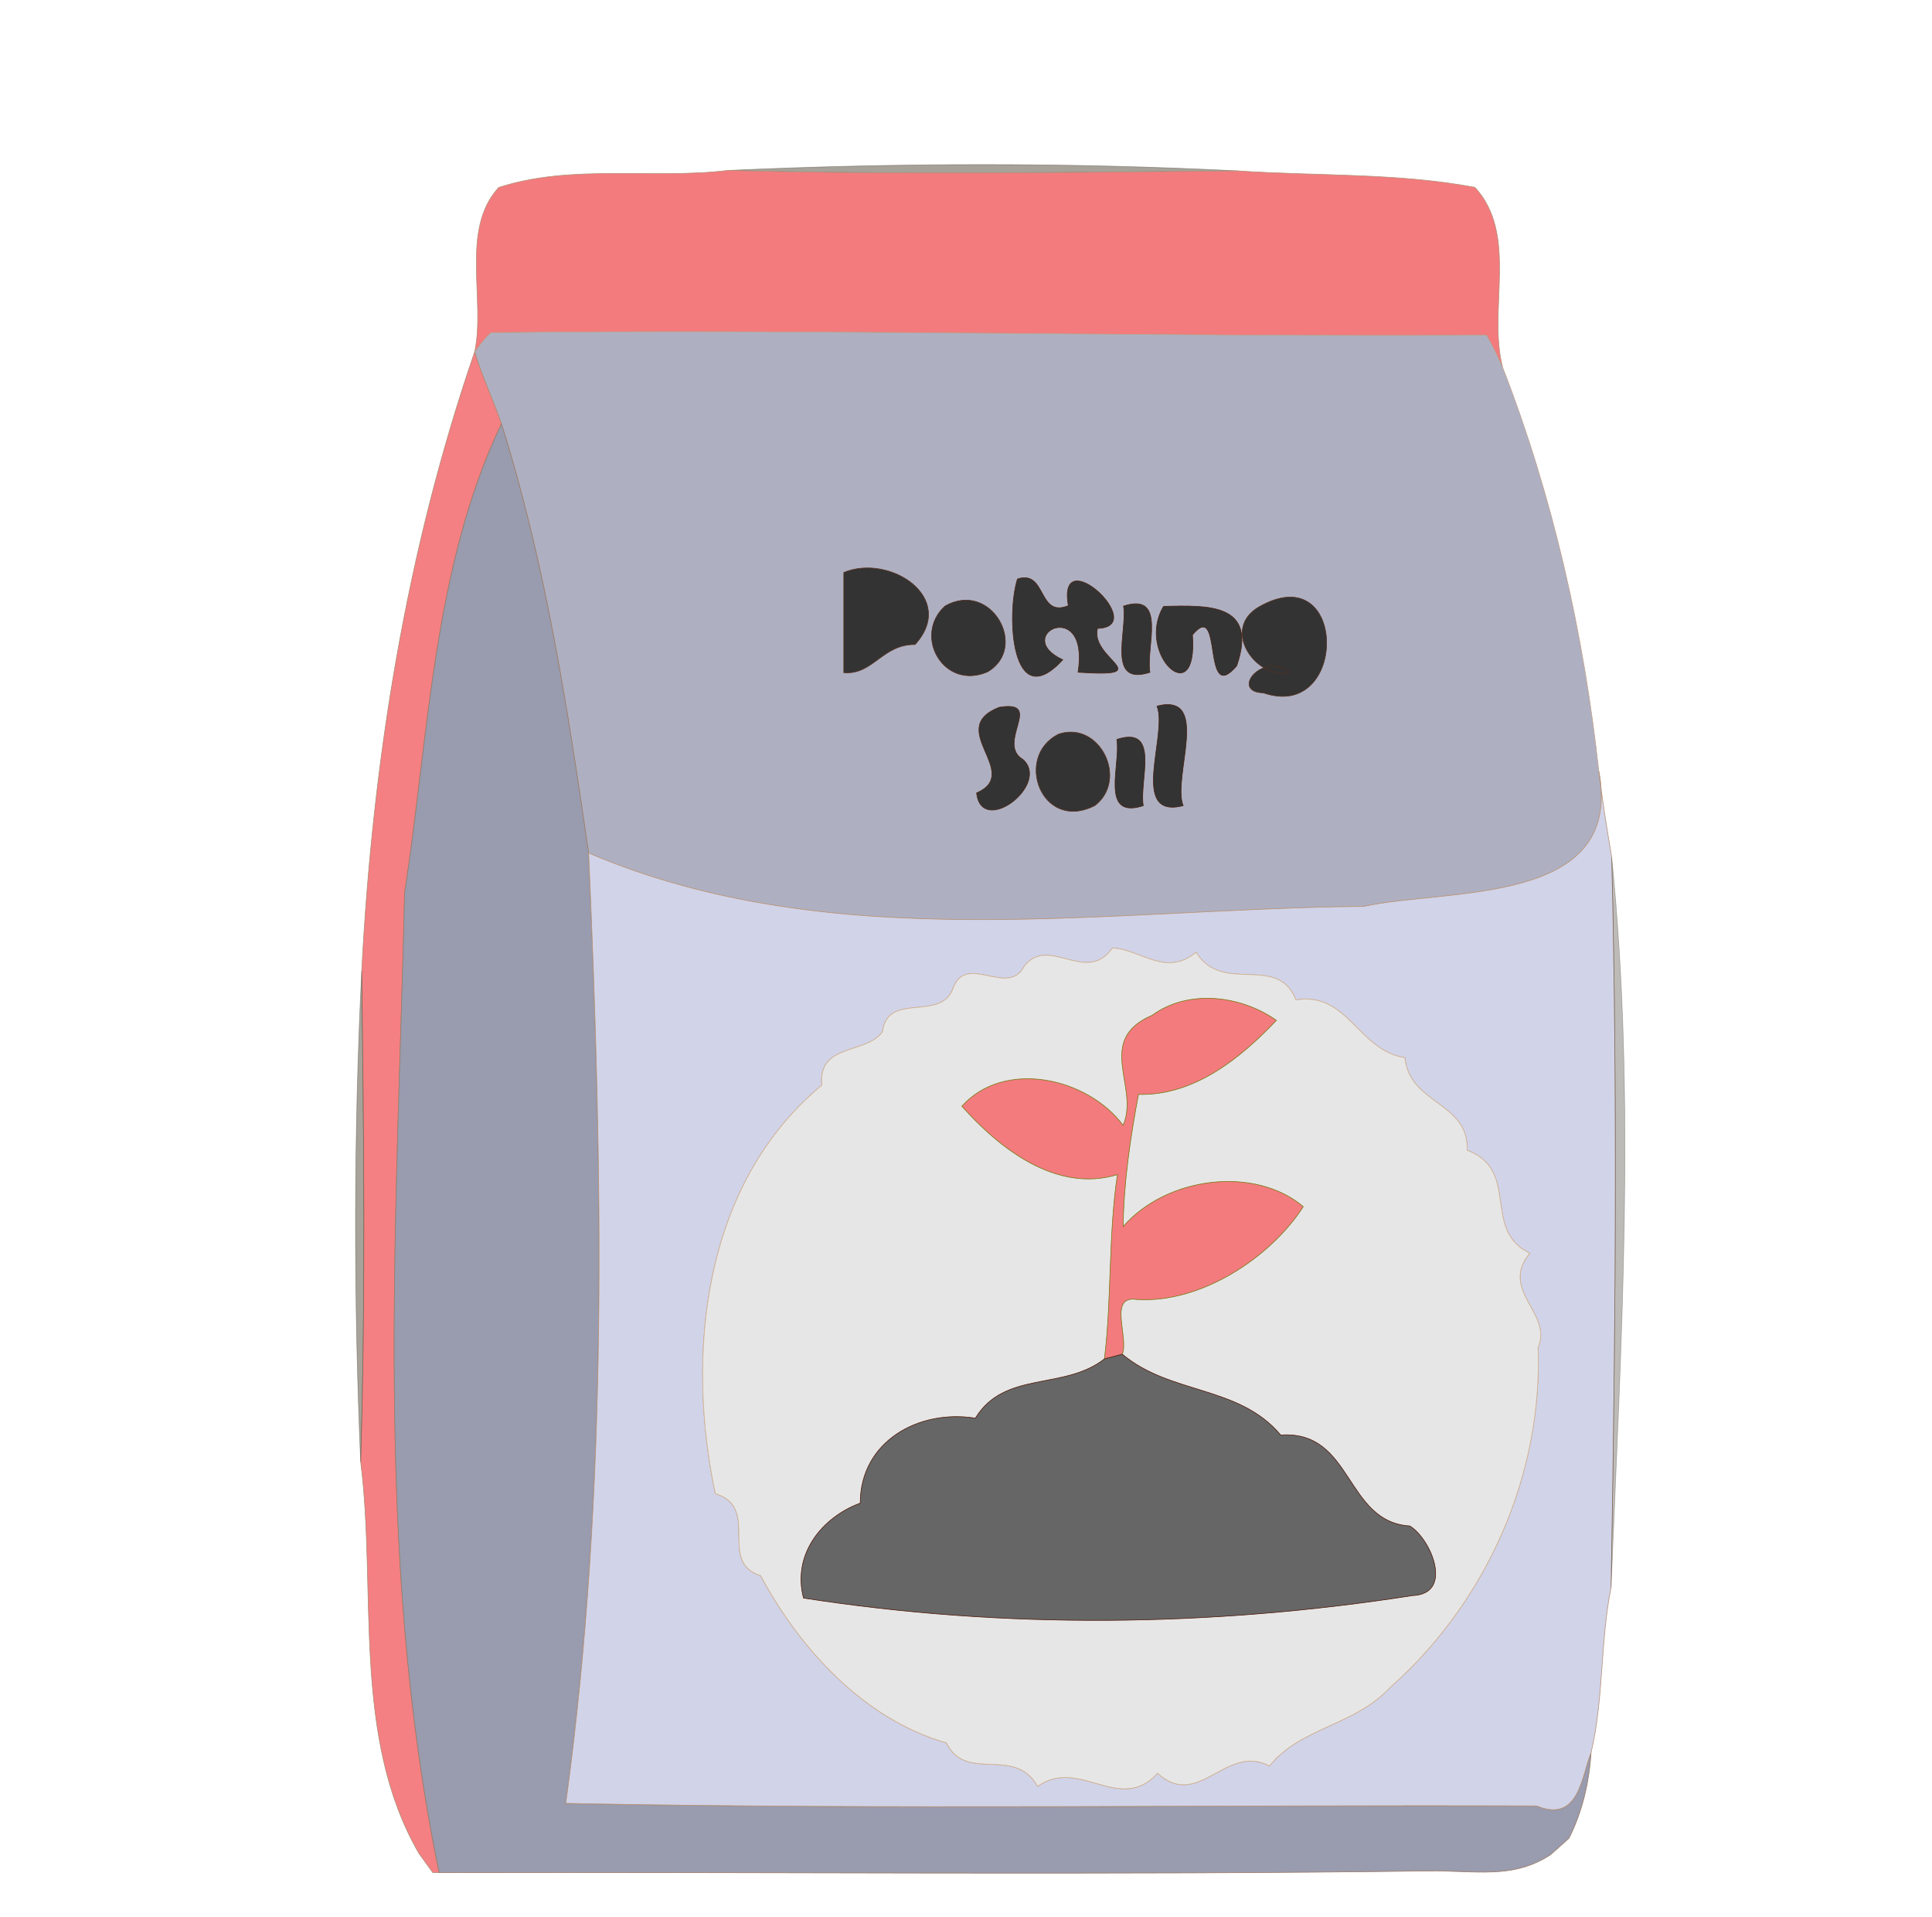 <?xml version="1.0" encoding="UTF-8" standalone="no"?>
<svg
   width="125"
   height="124"
   viewBox="0 0 125 124"
   fill="none"
   version="1.1"
   id="svg60"
   sodipodi:docname="30101.svg"
   inkscape:version="1.1.1 (3bf5ae0d25, 2021-09-20)"
   xmlns:inkscape="http://www.inkscape.org/namespaces/inkscape"
   xmlns:sodipodi="http://sodipodi.sourceforge.net/DTD/sodipodi-0.dtd"
   xmlns="http://www.w3.org/2000/svg"
   xmlns:svg="http://www.w3.org/2000/svg">
  <defs
     id="defs64" />
  <sodipodi:namedview
     id="namedview62"
     pagecolor="#505050"
     bordercolor="#eeeeee"
     borderopacity="1"
     inkscape:pageshadow="0"
     inkscape:pageopacity="0"
     inkscape:pagecheckerboard="0"
     showgrid="false"
     inkscape:zoom="4.6018966"
     inkscape:cx="87.463938"
     inkscape:cy="64.973211"
     inkscape:window-width="1920"
     inkscape:window-height="995"
     inkscape:window-x="-9"
     inkscape:window-y="-9"
     inkscape:window-maximized="1"
     inkscape:current-layer="svg60"
     showguides="true"
     inkscape:guide-bbox="true">
    <sodipodi:guide
       position="-4.346,112.918"
       orientation="0,-1"
       id="guide949" />
    <sodipodi:guide
       position="56.716,2.746"
       orientation="0,-1"
       id="guide951" />
  </sodipodi:namedview>
  <path
     fill="#5e5648"
     stroke="#5e5648"
     stroke-width="0.04"
     opacity="0.55"
     d="m 47.096,11.024 c 10.986,-0.496 22.033,-0.522 33.019,0.03 -11.003,0.099 -22.02,0.254 -33.019,-0.03 z"
     id="path10" />
  <path
     fill="#b38f75"
     stroke="#b38f75"
     stroke-width="0.04"
     opacity="1"
     d="m 32.263,12.128 c 4.702,-1.536 9.972,-0.518 14.834,-1.104 10.999,0.285 22.015,0.129 33.019,0.03 5.085,0.341 10.335,0.125 15.312,1.065 2.825,3.067 0.824,7.885 1.786,11.629 -0.324,-0.699 -0.647,-1.398 -1.035,-2.066 -21.446,0.112 -42.926,-0.393 -64.398,-0.164 -0.423,0.349 -0.729,0.82 -1.07,1.247 0.716,-3.399 -0.945,-7.906 1.553,-10.637 z"
     id="path12"
     style="fill:#f37b7e;fill-opacity:1" />
  <path
     fill="#bf9f89"
     stroke="#bf9f89"
     stroke-width="0.04"
     opacity="1"
     d="m 30.71,22.764 c 0.341,-0.427 0.647,-0.897 1.07,-1.247 21.472,-0.229 42.952,0.276 64.398,0.164 0.388,0.669 0.712,1.367 1.035,2.066 3.252,8.351 5.254,17.228 6.228,26.126 1.678,8.765 -9.722,7.561 -15.222,8.756 C 71.592,58.777 53.859,61.912 38.086,55.175 36.731,45.828 35.299,36.442 32.444,27.41 31.905,25.844 31.189,24.352 30.71,22.764 M 54.593,37.029 c 0,1.622 0,4.861 0,6.483 1.894,0.16 2.489,-1.842 4.611,-1.82 2.748,-3.011 -1.622,-5.896 -4.611,-4.663 m 11.236,0.423 c -0.729,2.265 -0.41,8.86 2.933,5.228 -3.395,-1.587 1.756,-4.149 0.988,0.807 5.271,0.349 0.751,-0.867 1.259,-2.838 3.403,-0.086 -2.644,-5.754 -1.889,-1.471 -1.988,0.824 -1.393,-2.351 -3.291,-1.725 m -4.68,1.747 c -2.109,1.898 -0.104,5.495 2.752,4.257 2.67,-1.574 0.22,-5.935 -2.752,-4.257 m 11.543,0.004 c 0.267,1.6 -1.134,5.211 1.708,4.287 -0.276,-1.609 1.134,-5.211 -1.708,-4.287 m 2.592,0.017 c -1.833,3.041 2.247,6.927 1.868,1.846 2.001,-2.411 0.578,4.693 2.864,2.001 1.41,-4.098 -1.919,-3.904 -4.732,-3.848 m 6.181,0.03 c -2.541,1.467 -0.134,4.775 1.98,4.231 -1.777,-1.363 -3.878,1.285 -1.699,1.337 5.495,1.894 5.495,-8.847 -0.28,-5.569 m -16.831,6.504 c -3.502,1.393 1.544,4.231 -1.449,5.538 0.324,2.855 4.788,-0.535 3.011,-2.161 -1.803,-1.057 1.432,-3.882 -1.561,-3.377 m 10.223,-0.082 c 0.72,1.829 -1.842,7.337 1.691,6.444 -0.725,-1.829 1.842,-7.337 -1.691,-6.444 m -6.345,1.807 c -2.937,1.419 -1.134,6.384 2.325,4.628 2.191,-1.678 0.323,-5.491 -2.325,-4.628 m 3.748,0.349 c 0.267,1.6 -1.134,5.211 1.708,4.287 -0.276,-1.609 1.134,-5.211 -1.708,-4.287 z"
     id="path16"
     style="fill:#aeb0c2;fill-opacity:1" />
  <path
     fill="#a78970"
     stroke="#a78970"
     stroke-width="0.04"
     opacity="0.96"
     d="m 23.403,62.823 c 0.703,-13.587 2.873,-27.17 7.307,-40.058 0.479,1.587 1.195,3.08 1.734,4.645 -4.43,9.256 -4.706,20.26 -6.267,30.357 -0.487,21.045 -2.032,42.728 2.234,63.363 l -0.41,-0.004 c -0.302,-0.414 -0.595,-0.824 -0.893,-1.234 -4.378,-7.561 -2.713,-17.012 -3.774,-25.349 0.324,-10.568 0.207,-21.148 0.069,-31.72 z"
     id="path18-1"
     style="fill:#f37b7e;fill-opacity:1" />
  <path
     fill="#997861"
     stroke="#997861"
     stroke-width="0.04"
     opacity="1"
     d="m 26.176,57.767 c 1.561,-10.098 1.837,-21.101 6.267,-30.357 2.855,9.032 4.287,18.418 5.642,27.765 0.901,20.467 1.316,41.136 -1.479,61.474 20.924,0.414 41.874,0.086 62.807,0.164 2.748,1.139 2.907,-1.898 3.528,-3.446 -0.121,1.924 -0.561,3.817 -1.428,5.538 -0.397,0.362 -0.802,0.72 -1.208,1.078 -2.22,1.423 -4.186,1.105 -7.372,1.031 -21.502,0.293 -43.017,0.06 -64.523,0.116 -4.266,-20.635 -2.722,-42.318 -2.234,-63.363 z"
     id="path26"
     style="fill:#9799ac;fill-opacity:0.98"
     sodipodi:nodetypes="scccccccccss" />
  <path
     fill="#503124"
     stroke="#503124"
     stroke-width="0.04"
     opacity="1"
     d="m 54.593,37.029 c 2.989,-1.234 7.359,1.652 4.611,4.663 -2.122,-0.022 -2.717,1.98 -4.611,1.82 0,-1.622 0,-4.861 0,-6.483 z"
     id="path32"
     style="fill:#333333" />
  <path
     fill="#462317"
     stroke="#462317"
     stroke-width="0.04"
     opacity="1"
     d="m 65.829,37.451 c 1.898,-0.625 1.303,2.549 3.291,1.725 -0.755,-4.283 5.292,1.385 1.889,1.471 -0.509,1.971 4.011,3.188 -1.259,2.838 0.768,-4.956 -4.382,-2.394 -0.988,-0.807 -3.343,3.632 -3.662,-2.963 -2.933,-5.228 z"
     id="path34"
     style="fill:#333333" />
  <path
     fill="#4e2d23"
     stroke="#4e2d23"
     stroke-width="0.04"
     opacity="1"
     d="m 61.149,39.198 c 2.972,-1.678 5.422,2.683 2.752,4.257 -2.855,1.238 -4.861,-2.359 -2.752,-4.257 z"
     id="path36"
     style="fill:#333333" />
  <path
     fill="#472417"
     stroke="#472417"
     stroke-width="0.04"
     opacity="1"
     d="m 72.692,39.203 c 2.842,-0.923 1.432,2.679 1.708,4.287 -2.842,0.923 -1.441,-2.687 -1.708,-4.287 z"
     id="path38"
     style="fill:#333333" />
  <path
     fill="#432116"
     stroke="#432116"
     stroke-width="0.04"
     opacity="1"
     d="m 75.284,39.22 c 2.812,-0.056 6.142,-0.25 4.732,3.848 -2.286,2.692 -0.863,-4.413 -2.864,-2.001 0.38,5.081 -3.701,1.195 -1.868,-1.846 z"
     id="path40-4"
     style="fill:#333333" />
  <path
     fill="#4e2f22"
     stroke="#4e2f22"
     stroke-width="0.04"
     opacity="1"
     d="m 81.465,39.25 c 5.776,-3.278 5.776,7.462 0.28,5.569 -2.178,-0.052 -0.078,-2.7 1.699,-1.337 -2.114,0.543 -4.52,-2.765 -1.98,-4.231 z"
     id="path42-2"
     style="fill:#333333" />
  <path
     fill="#462318"
     stroke="#462318"
     stroke-width="0.04"
     opacity="1"
     d="m 64.634,45.755 c 2.993,-0.505 -0.242,2.321 1.561,3.377 1.777,1.626 -2.687,5.016 -3.011,2.161 2.993,-1.307 -2.053,-4.145 1.449,-5.538 z"
     id="path50-0"
     style="fill:#333333" />
  <path
     fill="#412015"
     stroke="#412015"
     stroke-width="0.04"
     opacity="1"
     d="m 74.857,45.673 c 3.533,-0.893 0.966,4.615 1.691,6.444 -3.533,0.893 -0.97,-4.615 -1.691,-6.444 z"
     id="path52-5"
     style="fill:#333333" />
  <path
     fill="#542f23"
     stroke="#542f23"
     stroke-width="0.04"
     opacity="1"
     d="m 68.512,47.48 c 2.648,-0.863 4.516,2.95 2.325,4.628 -3.459,1.756 -5.262,-3.209 -2.325,-4.628 z"
     id="path56-8"
     style="fill:#333333" />
  <path
     fill="#401f13"
     stroke="#401f13"
     stroke-width="0.04"
     opacity="1"
     d="m 72.26,47.829 c 2.842,-0.923 1.432,2.679 1.708,4.287 -2.842,0.923 -1.441,-2.687 -1.708,-4.287 z"
     id="path58-8"
     style="fill:#333333" />
  <path
     fill="#b49075"
     stroke="#b49075"
     stroke-width="0.04"
     opacity="1"
     d="m 103.441,49.874 c 0.22,1.868 0.531,3.731 0.837,5.59 0.388,15.739 0.237,31.483 -0.043,47.227 -0.712,3.528 -0.462,7.164 -1.294,10.676 -0.621,1.548 -0.781,4.585 -3.528,3.446 -20.933,-0.078 -41.883,0.25 -62.807,-0.164 2.795,-20.337 2.381,-41.007 1.479,-61.474 15.774,6.737 33.506,3.602 50.134,3.455 5.5,-1.195 16.9,0.009 15.222,-8.756 M 71.976,61.321 c -1.682,2.424 -4.149,-0.871 -5.715,1.19 -1.027,2.027 -3.791,-0.923 -4.607,1.445 -0.802,2.161 -4.24,0.168 -4.559,2.791 -1.057,1.479 -4.175,0.712 -3.925,3.455 -7.794,6.466 -8.769,17.56 -6.888,26.411 2.968,0.923 0.121,4.413 2.933,5.31 2.497,4.671 6.647,9.278 12.017,10.814 1.298,2.618 4.404,0.151 5.901,2.808 2.709,-1.915 5.323,1.846 7.76,-0.845 2.653,2.424 4.421,-1.958 7.242,-0.47 2.019,-2.515 5.487,-2.579 7.82,-5.094 6.19,-5.478 9.865,-13.695 9.554,-21.981 0.983,-2.174 -2.541,-3.692 -0.531,-6.086 -3.144,-1.51 -0.591,-5.366 -4.055,-6.66 0.125,-3.123 -3.735,-2.959 -4.029,-5.991 -3.041,-0.462 -3.679,-4.287 -7.044,-3.735 -1.229,-3.05 -4.736,-0.298 -6.466,-3.084 -1.958,1.63 -3.546,-0.177 -5.409,-0.276 z"
     id="path60"
     style="fill:#d1d3e8;fill-opacity:1" />
  <path
     fill="#37312a"
     stroke="#37312a"
     stroke-width="0.04"
     opacity="0.33"
     d="m 104.278,55.464 c 1.583,15.688 0.6,31.522 -0.043,47.227 0.28,-15.744 0.431,-31.487 0.043,-47.227 z"
     id="path70" />
  <path
     fill="#d2b291"
     stroke="#d2b291"
     stroke-width="0.04"
     opacity="1"
     d="m 71.976,61.321 c 1.863,0.099 3.451,1.907 5.409,0.276 1.73,2.786 5.236,0.035 6.466,3.084 3.364,-0.552 4.003,3.274 7.044,3.735 0.293,3.032 4.154,2.868 4.029,5.991 3.464,1.294 0.91,5.15 4.055,6.66 -2.01,2.394 1.514,3.912 0.531,6.086 0.311,8.286 -3.364,16.503 -9.554,21.981 -2.334,2.515 -5.801,2.579 -7.82,5.094 -2.821,-1.488 -4.589,2.894 -7.242,0.47 -2.437,2.692 -5.051,-1.07 -7.76,0.845 -1.497,-2.657 -4.602,-0.19 -5.901,-2.808 -5.37,-1.536 -9.52,-6.142 -12.017,-10.814 -2.812,-0.897 0.035,-4.387 -2.933,-5.31 -1.881,-8.851 -0.906,-19.945 6.888,-26.411 -0.25,-2.743 2.868,-1.976 3.925,-3.455 0.319,-2.623 3.757,-0.63 4.559,-2.791 0.815,-2.368 3.58,0.582 4.607,-1.445 1.566,-2.062 4.033,1.234 5.715,-1.19 m 2.579,4.348 c -3.753,1.617 -0.802,4.645 -1.889,7.126 -2.325,-3.11 -7.695,-4.283 -10.434,-1.238 2.45,2.748 6.121,5.625 10.067,4.421 -0.595,3.955 -0.358,7.962 -0.841,11.922 -2.623,2.057 -6.47,0.733 -8.351,3.835 -3.675,-0.591 -7.445,1.505 -7.449,5.495 -2.484,0.919 -4.408,3.308 -3.671,6.138 13.013,2.027 26.402,1.872 39.398,-0.16 2.683,-0.099 1.216,-3.645 -0.168,-4.499 -4.227,-0.267 -3.666,-6.207 -8.355,-5.883 -2.717,-3.235 -7.113,-2.597 -10.249,-5.228 0.431,-1.117 -0.945,-3.835 0.945,-3.541 4.206,0.259 8.691,-2.778 10.762,-6.004 -3.119,-2.64 -8.816,-1.967 -11.655,1.29 0.039,-2.868 0.462,-5.737 0.992,-8.553 3.628,0.099 6.651,-2.39 8.924,-4.788 -2.29,-1.609 -5.676,-2.04 -8.027,-0.332 z"
     id="path74"
     style="fill:#e6e6e6" />
  <path
     fill="#5a4f41"
     stroke="#5a4f41"
     stroke-width="0.04"
     opacity="0.53"
     d="m 23.334,94.543 c -0.453,-10.546 -0.453,-21.17 0.069,-31.72 0.138,10.572 0.254,21.153 -0.069,31.72 z"
     id="path82" />
  <path
     fill="#767c16"
     stroke="#767c16"
     stroke-width="0.04"
     opacity="1"
     d="m 74.555,65.669 c 2.351,-1.708 5.737,-1.277 8.027,0.332 -2.273,2.398 -5.297,4.887 -8.924,4.788 -0.531,2.817 -0.953,5.685 -0.992,8.553 2.838,-3.257 8.536,-3.929 11.655,-1.29 -2.07,3.226 -6.556,6.263 -10.762,6.004 -1.889,-0.293 -0.513,2.424 -0.945,3.541 -0.384,0.104 -0.772,0.203 -1.156,0.302 0.483,-3.96 0.246,-7.967 0.841,-11.922 -3.947,1.203 -7.617,-1.674 -10.067,-4.421 2.739,-3.045 8.109,-1.872 10.434,1.238 1.087,-2.48 -1.863,-5.508 1.889,-7.126 z"
     id="path84"
     style="fill:#f37b7e;fill-opacity:1" />
  <path
     fill="#4d1a0f"
     stroke="#4d1a0f"
     stroke-width="0.04"
     opacity="1"
     d="m 71.458,87.9 c 0.384,-0.099 0.772,-0.198 1.156,-0.302 3.136,2.631 7.531,1.993 10.249,5.228 4.689,-0.323 4.128,5.616 8.355,5.883 1.385,0.854 2.851,4.4 0.168,4.499 -12.996,2.032 -26.385,2.187 -39.398,0.16 -0.738,-2.83 1.186,-5.219 3.671,-6.138 0.004,-3.99 3.774,-6.086 7.449,-5.495 1.881,-3.101 5.728,-1.777 8.351,-3.835 z"
     id="path102"
     style="fill:#666666" />
</svg>
